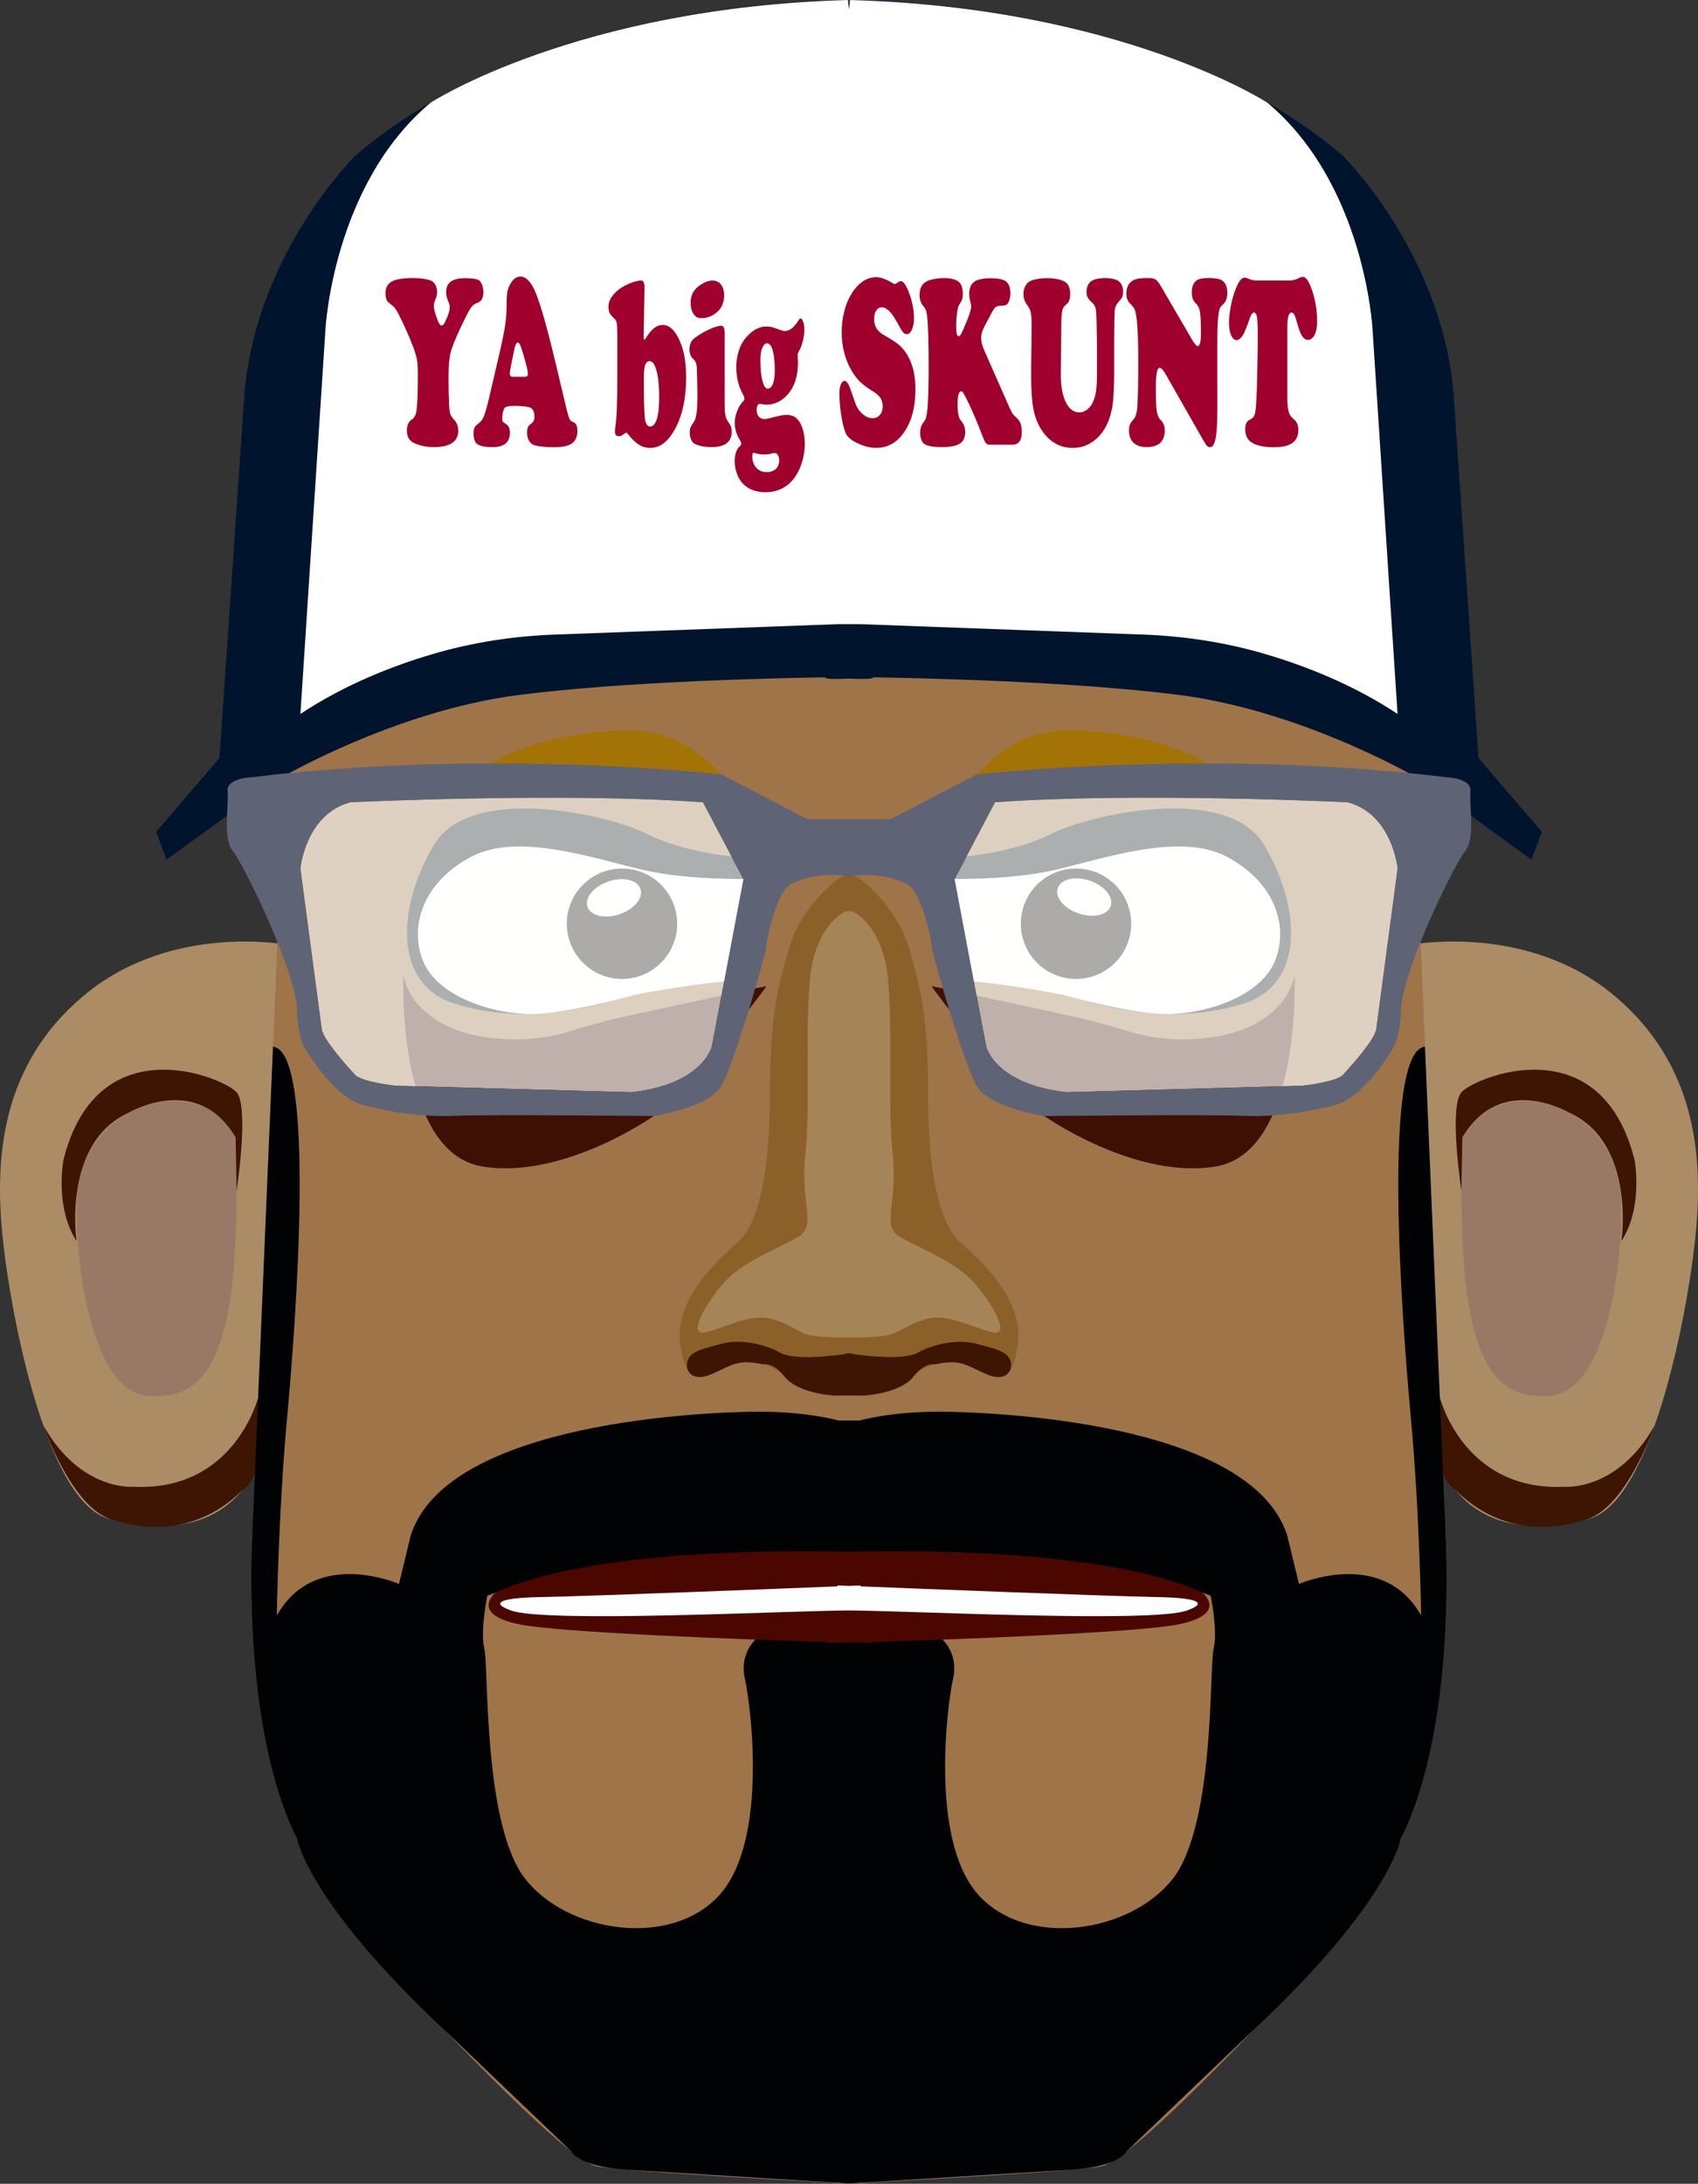 <?xml version="1.0" encoding="utf-8"?>
<!-- Generator: Adobe Illustrator 27.0.0, SVG Export Plug-In . SVG Version: 6.00 Build 0)  -->
<svg version="1.1" id="Layer_1" xmlns="http://www.w3.org/2000/svg" xmlns:xlink="http://www.w3.org/1999/xlink" x="0px" y="0px"
	 width="78.526px" height="100.973px" viewBox="0 0 78.526 100.973" style="enable-background:new 0 0 78.526 100.973;"
	 xml:space="preserve">
<rect x="0" y="0" width="78.526" height="100.973" fill="#333333" stroke="none"/>
<style type="text/css">
	.st0{fill:#AB8C64;}
	.st1{fill:#997965;}
	.st2{fill:#3E1403;}
	.st3{fill:#9F7449;}
	.st4{fill:#A47306;}
	.st5{fill:#3D1003;}
	.st6{fill:#9C7144;}
	.st7{fill:#000B11;}
	.st8{fill:#FFFFFE;}
	.st9{fill:#050000;}
	.st10{fill:#FFFFFF;}
	.st11{opacity:0.67;}
	.st12{fill:#00142E;}
	.st13{fill:#8C6129;}
	.st14{fill:#000204;}
	.st15{fill:#4C0600;}
	.st16{fill:#FDFFFF;}
	.st17{fill:#5F6376;}
	.st18{opacity:0.22;}
	.st19{fill:#A0002E;}
</style>
<g>
	<g>
		<path class="st0" d="M65.178,43.695c0,0,5.445-1.085,9.529,2.386c4.084,3.471,4.084,8.168,3.607,11.912
			s-2.11,11.639-4.901,12.252s-5.649,0.613-7.215-3.267c0,0-2.723-15.09-2.655-15.372
			S65.178,43.695,65.178,43.695z"/>
		<path class="st1" d="M67.628,52.592c0,0,0.749-1.746,2.995-1.678c2.246,0.068,4.288,1.906,4.356,4.628
			c0.068,2.723-0.613,8.823-3.335,9.006C68.922,64.731,67.288,62.778,67.628,52.592z"/>
		<path class="st2" d="M67.584,55.066c0,0-0.589-3.88,0-4.56c0.589-0.681,6.442-3.131,8.008,3.131
			c0,0,0.417,2.178-0.608,3.744c0,0,0.687-4.52-2.415-5.936c0,0-3.17-1.871-4.94,1.148L67.584,55.066z
			"/>
		<path class="st2" d="M66.57,64.559c0,0,1.058,4.392,5.755,4.188c0,0,2.476,0.238,4.199-2.842
			c0,0-1.272,3.727-3.11,4.339s-4.135,0.593-6.092-1.334C67.322,68.91,65.988,68.268,66.57,64.559z"/>
		<path class="st0" d="M13.348,43.695c0,0-5.445-1.085-9.529,2.386s-4.084,8.168-3.607,11.912
			s2.11,11.639,4.901,12.252s5.649,0.613,7.215-3.267c0,0,2.723-15.09,2.655-15.372
			C14.914,51.322,13.348,43.695,13.348,43.695z"/>
		<path class="st1" d="M10.898,52.592c0,0-0.749-1.746-2.995-1.678s-4.288,1.906-4.356,4.628
			c-0.068,2.723,0.613,8.823,3.335,9.006C9.605,64.731,11.238,62.778,10.898,52.592z"/>
		<path class="st2" d="M10.942,55.066c0,0,0.589-3.88,0-4.56c-0.589-0.681-6.442-3.131-8.008,3.131
			c0,0-0.417,2.178,0.608,3.744c0,0-0.687-4.52,2.415-5.936c0,0,3.17-1.871,4.94,1.148L10.942,55.066z
			"/>
		<path class="st2" d="M11.957,64.559c0,0-1.058,4.392-5.755,4.188c0,0-2.476,0.238-4.199-2.842
			c0,0,1.272,3.727,3.11,4.339s4.135,0.593,6.092-1.334C11.204,68.91,12.538,68.268,11.957,64.559z"/>
		<path class="st3" d="M66.812,70.38l-1.497-36.075l-1.974-3.471l-13.749-3.539l-10.328,0.487
			l-10.328-0.487L15.186,30.834l-1.974,3.471L11.715,70.38c0,0-1.225,12.864,5.105,19.467
			c0,0,9.053,10.051,10.823,10.335c1.33,0.213,7.698,0.574,10.779,0.74c0,0,0.317,0.073,0.842,0.045
			c0.524,0.028,0.842-0.045,0.842-0.045c3.081-0.166,9.449-0.527,10.779-0.74
			c1.77-0.284,10.823-10.335,10.823-10.335C68.037,83.245,66.812,70.38,66.812,70.38z"/>
		<path class="st4" d="M43.907,37.743c0,0,1.702-4.118,5.752-3.982s6.841,1.531,7.828,2.927l0.204,2.178
			l-12.626,0.749L43.907,37.743z"/>
		<path class="st5" d="M43.09,45.604c0,0,5.888,1.055,9.087,2.076c3.199,1.021,7.521-0.068,7.691-2.825
			c0,0,0.408,8.44-3.676,9.087c-4.084,0.647-8.985-2.859-9.597-3.744
			C45.983,49.314,43.227,45.877,43.09,45.604z"/>
		<path class="st6" d="M43.907,39.615l1.429-3.403c0,0,11.435-1.634,13.341,1.702
			c0,0,2.619,3.743,1.088,7.521c0,0-0.85,3.265-6.636,2.483l-2.916-0.791l-6.307-1.37l-0.374-3.831
			L43.907,39.615z"/>
		<path class="st7" d="M44.486,39.615c0,0,2.382-0.17,4.118-1.055c1.736-0.885,8.154-2.376,9.87,0.528
			c1.715,2.904,1.838,6.415-0.919,7.3c-2.757,0.885-5.479,0.442-7.691-0.204
			c-2.212-0.647-5.377-0.851-5.377-0.851l-0.868-3.933L44.486,39.615z"/>
		<path class="st8" d="M43.533,40.636c0,0,3.029,0.102,5.241-0.408c2.212-0.51,5.786-1.77,7.964-0.613
			c2.178,1.157,2.866,3.142,2.246,4.765c-0.619,1.622-2.995,2.421-4.731,2.504
			s-4.989-0.859-5.101-0.886c-0.112-0.026-2.94-0.578-4.836-0.665l-1.225-3.948L43.533,40.636z"/>
		<circle class="st9" cx="49.761" cy="42.712" r="2.552"/>
		
			<ellipse transform="matrix(0.319 -0.948 0.948 0.319 -5.193 75.769)" class="st10" cx="50.135" cy="41.499" rx="0.8" ry="1.293"/>
		<g class="st11">
			<path class="st8" d="M46.017,37.096l-1.872,3.548l1.463,7.752c0,0,0.408,1.735,3.71,2.109l10.928-0.306
				c0,0,1.562-0.17,1.869-0.51s1.463-1.6,1.531-2.11c0.068-0.51,0.987-7.419,0.987-7.419
				s-0.238-2.518-2.314-3.063C62.319,37.096,52.518,36.62,46.017,37.096z"/>
		</g>
		<path class="st12" d="M68.377,35.054l-1.157-16.873c-0.545-6.459-5.105-10.966-5.105-10.966
			c-8.508-7.351-22.802-7.215-22.802-7.215s-0.018,0.075-0.05,0.211
			c-0.032-0.136-0.05-0.211-0.05-0.211s-14.294-0.136-22.802,7.215c0,0-4.56,4.507-5.105,10.966
			L10.149,35.054l-2.927,3.403L7.699,39.751l4.969-3.607c0,0,5.445-3.267,11.367-4.016
			c4.979-0.63,12.002-0.778,14.112-0.809c0.006,0.126,1.116,0.055,1.116,0.055
			s1.111,0.071,1.116-0.055c2.111,0.031,9.133,0.18,14.112,0.809
			c5.922,0.749,11.367,4.016,11.367,4.016l4.969,3.607l0.476-1.293L68.377,35.054z"/>
		<path class="st10" d="M63.476,15.247c0,0-0.333-6.701-4.863-10.497c0,0-6.776-4.409-19.301-4.749
			L39.263,0.434l-0.05-0.434C26.689,0.341,19.913,4.749,19.913,4.749
			c-4.53,3.796-4.863,10.497-4.863,10.497l-1.157,17.765c2.058-1.363,4.281-2.228,6.113-2.767
			c1.834-0.54,3.732-0.832,5.643-0.902l13.121-0.483h0.984l13.121,0.483
			c1.911,0.07,3.809,0.362,5.643,0.902c1.833,0.54,4.056,1.404,6.113,2.767L63.476,15.247z"/>
		<path class="st13" d="M44.418,57.448c-1.089-0.953-1.497-3.676-1.497-6.875
			c0-3.199-0.272-4.697-0.885-6.739c-0.613-2.042-2.28-3.199-2.28-3.199
			c-0.054-0.042-0.225-0.165-0.476-0.17c-0.271-0.005-0.456,0.13-0.508,0.17
			c-0.24,0.18-0.567,0.455-0.91,0.834c-0.493,0.545-1.064,1.344-1.37,2.365
			c-0.613,2.042-0.885,3.539-0.885,6.739c0,3.199-0.408,5.922-1.497,6.875
			c-1.089,0.953-2.927,2.723-2.655,4.697c0.272,1.974,1.021,1.634,2.11,1.089
			c1.089-0.545,2.382-0.041,2.723,0.422c0.34,0.463,1.906,1.008,2.484,0.872l0.492-0.241
			l0.492,0.241c0.579,0.136,2.144-0.408,2.484-0.872c0.34-0.463,1.634-0.966,2.723-0.422
			c1.089,0.545,1.838,0.885,2.11-1.089C47.345,60.171,45.507,58.401,44.418,57.448z"/>
		<g>
			<path class="st14" d="M66.865,71.188l-0.966-22.791c-2.002,0.205-1.061,12.727-0.653,17.151
				c0.408,4.424,0.476,9.155,0.476,9.155c-1.77-3.164-5.649-1.464-5.649-1.464l-0.545-2.246
				c-1.702-5.309-13.885-5.718-16.132-5.718c-2.246,0-3.642,0.408-3.642,0.408h-0.984
				c0,0-1.395-0.408-3.642-0.408c-2.246,0-14.43,0.408-16.132,5.718l-0.545,2.246
				c0,0-3.88-1.7-5.649,1.464c0,0,0.068-4.731,0.476-9.155c0.408-4.424,1.349-16.946-0.653-17.151
				l-0.966,22.791c0,0-0.504,8.696,2.089,13.848c0,0,0.474,2.904,6.841,8.863l5.824,5.568
				c0,0,0.286,0.684,2.453,0.849l9.559,0.591l0.835,0.052l0.835-0.052l9.559-0.591
				c2.167-0.165,2.453-0.849,2.453-0.849l5.824-5.568c6.368-5.958,6.841-8.863,6.841-8.863
				C67.369,79.884,66.865,71.188,66.865,71.188z M56.125,76.234c-0.204,0.817,0.068,8.1-1.872,10.618
				c-1.94,2.518-6.773,3.267-9.019,0.749c-2.246-2.518-1.429-8.781-1.157-9.983
				c0.272-1.202-0.545-1.86-0.545-1.86l-4.27,0.114l-4.27-0.114c0,0-0.817,0.658-0.545,1.86
				c0.272,1.202,1.089,7.465-1.157,9.983c-2.246,2.518-7.079,1.77-9.019-0.749
				c-1.94-2.518-1.668-9.802-1.872-10.618c-0.204-0.817,0.136-2.45,0.136-2.45
				s6.194-2.518,16.234-1.906h0.984C49.795,71.265,55.989,73.784,55.989,73.784
				S56.329,75.417,56.125,76.234z"/>
		</g>
		<path class="st4" d="M34.619,37.743c0,0-1.702-4.118-5.752-3.982s-6.841,1.531-7.828,2.927l-0.204,2.178
			l12.626,0.749L34.619,37.743z"/>
		<path class="st5" d="M35.436,45.604c0,0-5.888,1.055-9.087,2.076c-3.199,1.021-7.521-0.068-7.691-2.825
			c0,0-0.408,8.44,3.676,9.087c4.084,0.647,8.985-2.859,9.597-3.744
			C32.543,49.314,35.3,45.877,35.436,45.604z"/>
		<path class="st6" d="M34.619,39.615l-1.429-3.403c0,0-11.435-1.634-13.341,1.702
			c0,0-2.619,3.743-1.088,7.521c0,0,0.85,3.265,6.636,2.483l2.916-0.791l6.307-1.37l0.374-3.831
			L34.619,39.615z"/>
		<path class="st7" d="M34.041,39.615c0,0-2.382-0.17-4.118-1.055c-1.736-0.885-8.154-2.376-9.87,0.528
			c-1.715,2.904-1.838,6.415,0.919,7.3c2.757,0.885,5.479,0.442,7.691-0.204
			c2.212-0.647,5.377-0.851,5.377-0.851l0.868-3.933L34.041,39.615z"/>
		<path class="st8" d="M34.993,40.636c0,0-3.029,0.102-5.241-0.408c-2.212-0.51-5.786-1.77-7.964-0.613
			c-2.178,1.157-2.866,3.142-2.246,4.765s2.995,2.421,4.731,2.504
			c1.736,0.083,4.989-0.859,5.101-0.886s2.94-0.578,4.836-0.665l1.225-3.948L34.993,40.636z"/>
		<circle class="st9" cx="28.765" cy="42.712" r="2.552"/>
		
			<ellipse transform="matrix(0.948 -0.319 0.319 0.948 -11.759 11.23)" class="st10" cx="28.391" cy="41.499" rx="1.293" ry="0.8"/>
		<g class="st11">
			<path class="st8" d="M32.509,37.096l1.872,3.548l-1.463,7.752c0,0-0.408,1.735-3.71,2.109L18.28,50.199
				c0,0-1.562-0.17-1.869-0.51s-1.463-1.6-1.531-2.11c-0.068-0.51-0.987-7.419-0.987-7.419
				s0.238-2.518,2.314-3.063C16.207,37.096,26.009,36.62,32.509,37.096z"/>
		</g>
		<path class="st15" d="M55.606,73.642c-4.464-2.057-13.832-1.955-16.343-1.887
			c-2.511-0.068-11.879-0.169-16.343,1.887c0,0-1.234,0.992,1.115,1.469
			c1.81,0.367,10.113,0.694,14.134,0.809l0.021,0.042c0.102,0.005,0.487,0,1.073-0.013
			c0.587,0.013,0.972,0.018,1.073,0.013l0.021-0.042c4.021-0.115,12.324-0.442,14.134-0.809
			C56.84,74.635,55.606,73.642,55.606,73.642z"/>
		<path class="st16" d="M53.471,73.846c-2.717-0.06-10.789-0.38-13.686-0.496l0.007-0.042
			c0,0-0.191,0.008-0.529,0.021c-0.338-0.014-0.529-0.021-0.529-0.021l0.007,0.042
			c-2.897,0.116-10.968,0.436-13.686,0.496c0,0-3.097,0.006-1.429,0.619
			c1.599,0.588,12.746,0.017,15.637-0.001c2.891,0.018,14.037,0.588,15.637,0.001
			C56.568,73.852,53.471,73.846,53.471,73.846z"/>
		<g>
			<path class="st17" d="M68.003,36.589c0.068-0.609-1.099-0.65-1.099-0.65
				c-11.138-1.361-21.739-0.128-21.739-0.128l-3.98,2.068h-1.835h-0.173h-1.835L33.362,35.811
				c0,0-10.601-1.234-21.739,0.128c0,0-1.167,0.041-1.099,0.65c0.068,0.609-0.238,2.175,0.238,2.753
				c0.476,0.579,2.689,5.071,2.961,7.113c0,0,0,1.33,0.34,1.941
				c0.34,0.611,1.531,2.381,2.689,2.687c1.157,0.306,2.621,0.579,4.322,0.51
				c1.702-0.068,9.159,0.011,9.159,0.011s2.481-0.385,3.093-1.338
				c0.613-0.953,2.144-6.364,2.11-6.466c-0.034-0.102,0.442-2.587,1.157-2.927
				c0.715-0.34,1.6-0.51,2.45-0.374h0.44c0.851-0.136,1.736,0.034,2.45,0.374
				c0.715,0.34,1.191,2.825,1.157,2.927c-0.034,0.102,1.497,5.513,2.11,6.466
				c0.613,0.953,3.093,1.338,3.093,1.338s7.457-0.079,9.159-0.011
				c1.702,0.068,3.165-0.204,4.322-0.51c1.157-0.306,2.348-2.076,2.689-2.687
				c0.34-0.611,0.34-1.941,0.34-1.941c0.272-2.042,2.484-6.534,2.961-7.113
				C68.241,38.764,67.935,37.198,68.003,36.589z M32.917,48.396c0,0-0.408,1.735-3.71,2.109L18.28,50.199
				c0,0-1.562-0.17-1.869-0.51c-0.306-0.34-1.463-1.6-1.531-2.11
				c-0.068-0.51-0.987-7.419-0.987-7.419s0.238-2.518,2.314-3.063c0,0,9.802-0.476,16.302,0
				l1.872,3.548L32.917,48.396z M63.646,47.578c-0.068,0.51-1.225,1.77-1.531,2.11
				c-0.306,0.34-1.869,0.51-1.869,0.51l-10.928,0.306c-3.301-0.374-3.71-2.109-3.71-2.109
				l-1.463-7.752l1.872-3.548c6.5-0.476,16.302,0,16.302,0c2.076,0.545,2.314,3.063,2.314,3.063
				S63.715,47.068,63.646,47.578z"/>
		</g>
		<g class="st18">
			<path class="st8" d="M44.86,59.116c-0.851-0.851-2.416-1.429-3.267-1.94
				c-0.851-0.51-0.068-1.6-0.306-3.755c-0.238-2.156,0-5.297-0.204-7.986
				c-0.204-2.689-1.668-3.302-1.668-3.302H39.111c0,0-1.463,0.613-1.668,3.302
				c-0.204,2.689,0.034,5.83-0.204,7.986c-0.238,2.156,0.545,3.245-0.306,3.755
				s-2.416,1.089-3.267,1.94c-0.851,0.851-2.008,2.723-1.021,2.484
				c0.987-0.238,2.038-0.885,3.044-0.613c1.006,0.272,1.21,0.681,1.959,0.783
				c0.749,0.102,2.482,0.102,3.23,0c0.749-0.102,0.953-0.51,1.959-0.783
				c1.006-0.272,2.057,0.374,3.044,0.613C46.868,61.838,45.711,59.966,44.86,59.116z"/>
		</g>
		<path class="st2" d="M45.201,62.145c-0.851-0.238-1.974-0.034-2.772,0.408
			c-0.602,0.334-2.208,0.164-2.958,0.06c0,0-0.089-0.048-0.208-0.03
			c-0.119-0.018-0.208,0.03-0.208,0.03c-0.75,0.104-2.355,0.274-2.958-0.06
			c-0.798-0.442-1.921-0.647-2.771-0.408c-0.851,0.238-1.686,0.356-1.541,1.148
			c0,0,0.173,0.664,1.142,0.236c0.968-0.428,1.19-0.698,2.343-0.445c0,0,0.473-0.13,1.017,0.572
			c0.545,0.701,1.974,0.872,2.484,0.872h0.984c0.51,0,1.94-0.17,2.484-0.872
			c0.545-0.701,1.017-0.572,1.017-0.572c1.153-0.252,1.375,0.018,2.343,0.445
			c0.968,0.428,1.142-0.236,1.142-0.236C46.887,62.501,46.051,62.383,45.201,62.145z"/>
	</g>
	<g>
		<path class="st19" d="M19.072,12.856c0.371,0,0.654,0.039,0.848,0.117
			c0.089,0.034,0.16,0.1,0.214,0.197c0.054,0.098,0.081,0.21,0.081,0.337
			c0,0.096-0.021,0.195-0.063,0.295c-0.06,0.152-0.091,0.261-0.091,0.328
			c0,0.133,0.054,0.346,0.162,0.639c0.07,0.189,0.136,0.283,0.198,0.283
			c0.04,0,0.079-0.029,0.117-0.086c0.037-0.057,0.087-0.16,0.147-0.308
			c0.074-0.182,0.111-0.326,0.111-0.434c0-0.067-0.004-0.117-0.013-0.15
			c-0.009-0.033-0.039-0.113-0.093-0.239c-0.037-0.085-0.056-0.2-0.056-0.344
			c0-0.419,0.289-0.628,0.867-0.628c0.327,0,0.54,0.03,0.638,0.089
			c0.062,0.037,0.113,0.108,0.154,0.211c0.041,0.104,0.061,0.215,0.061,0.334
			c0,0.152-0.024,0.267-0.071,0.345c-0.048,0.078-0.129,0.137-0.247,0.178
			c-0.108,0.041-0.202,0.121-0.281,0.242s-0.225,0.403-0.437,0.848
			c-0.257,0.545-0.417,0.946-0.481,1.203c-0.063,0.257-0.095,0.642-0.095,1.153
			c0,0.431,0.009,0.829,0.025,1.195c0.01,0.226,0.028,0.383,0.054,0.47
			c0.027,0.087,0.082,0.174,0.165,0.259c0.138,0.141,0.207,0.317,0.207,0.528
			c0,0.504-0.38,0.756-1.14,0.756c-0.312,0-0.607-0.059-0.884-0.178
			c-0.235-0.1-0.352-0.299-0.352-0.595c0-0.23,0.072-0.395,0.216-0.495
			c0.108-0.074,0.175-0.169,0.202-0.283c0.06-0.256,0.091-0.86,0.091-1.812
			c0-0.297-0.015-0.527-0.046-0.692c-0.03-0.165-0.096-0.379-0.198-0.642
			c-0.214-0.545-0.434-1.036-0.661-1.473c-0.098-0.189-0.193-0.316-0.283-0.384
			c-0.129-0.093-0.206-0.161-0.233-0.205c-0.053-0.089-0.079-0.207-0.079-0.356
			c0-0.249,0.096-0.427,0.287-0.536C18.305,12.911,18.625,12.856,19.072,12.856z"/>
		<path class="st19" d="M25.679,16.72l0.536,2.251c0.051,0.208,0.093,0.344,0.127,0.409
			c0.034,0.065,0.086,0.108,0.156,0.131c0.136,0.041,0.204,0.176,0.204,0.406
			c0,0.271-0.083,0.465-0.25,0.584c-0.166,0.119-0.438,0.178-0.817,0.178
			c-0.427,0-0.744-0.035-0.95-0.105c-0.094-0.034-0.17-0.101-0.226-0.203
			c-0.056-0.102-0.083-0.226-0.083-0.37c0-0.111,0.015-0.197,0.044-0.258
			c0.029-0.061,0.084-0.118,0.163-0.17c0.089-0.059,0.133-0.159,0.133-0.3
			c0-0.249-0.077-0.395-0.23-0.439c-0.164-0.044-0.396-0.067-0.695-0.067
			c-0.251,0-0.401,0.03-0.451,0.089c-0.03,0.037-0.056,0.104-0.079,0.2s-0.034,0.189-0.034,0.278
			c0,0.082,0.008,0.134,0.024,0.159s0.068,0.064,0.157,0.12c0.115,0.067,0.173,0.2,0.173,0.4
			c0,0.441-0.269,0.661-0.808,0.661c-0.306,0-0.531-0.041-0.675-0.122
			c-0.133-0.077-0.198-0.248-0.198-0.511c0-0.115,0.015-0.204,0.044-0.267
			c0.03-0.063,0.082-0.12,0.158-0.172c0.122-0.085,0.216-0.205,0.279-0.358
			c0.063-0.154,0.153-0.483,0.271-0.987l0.4-1.718c0.147-0.63,0.246-1.101,0.296-1.415
			s0.076-0.62,0.078-0.92c0.002-0.319,0.012-0.54,0.03-0.664s0.058-0.245,0.12-0.364
			c0.131-0.259,0.297-0.389,0.499-0.389c0.191,0,0.373,0.146,0.548,0.439
			C24.867,13.623,25.218,14.789,25.679,16.72z M23.706,17.42h0.555c0.102,0,0.153-0.044,0.153-0.133
			c0-0.122-0.071-0.422-0.213-0.9c-0.064-0.219-0.113-0.365-0.147-0.439
			c-0.034-0.074-0.07-0.111-0.108-0.111c-0.068,0-0.125,0.124-0.171,0.372
			c-0.008,0.034-0.035,0.165-0.082,0.394c-0.08,0.379-0.119,0.604-0.119,0.678
			C23.576,17.373,23.619,17.42,23.706,17.42z"/>
		<path class="st19" d="M29.806,13.306l-0.037,2.168c0,0.052,0,0.093,0,0.122
			c0,0.074,0.012,0.111,0.037,0.111c0.013,0,0.051-0.05,0.113-0.15
			c0.221-0.356,0.465-0.534,0.732-0.534c0.264,0,0.498,0.188,0.701,0.562
			c0.253,0.47,0.38,1.084,0.38,1.84c0,1.078-0.205,1.94-0.616,2.585
			c-0.295,0.467-0.64,0.701-1.038,0.701c-0.197,0-0.373-0.049-0.531-0.148
			c-0.158-0.098-0.33-0.266-0.517-0.503c-0.029-0.034-0.051-0.05-0.068-0.05
			c-0.021,0-0.079,0.036-0.176,0.106c-0.049,0.037-0.107,0.055-0.173,0.055
			c-0.117,0-0.176-0.074-0.176-0.222c0-0.048,0.004-0.104,0.014-0.167
			c0.038-0.241,0.063-0.54,0.077-0.895c0.013-0.356,0.02-0.919,0.02-1.69v-1.534
			c0-0.382-0.008-0.621-0.023-0.717c-0.015-0.096-0.058-0.172-0.127-0.228
			c-0.098-0.081-0.166-0.162-0.204-0.242c-0.037-0.08-0.056-0.181-0.056-0.303
			c0-0.249,0.135-0.491,0.405-0.729c0.148-0.126,0.332-0.236,0.552-0.33
			c0.22-0.094,0.409-0.142,0.566-0.142C29.758,12.973,29.808,13.084,29.806,13.306z M30.05,16.698
			c-0.102,0-0.176,0.068-0.221,0.205c-0.036,0.104-0.054,0.315-0.054,0.633
			c0,0.871,0.015,1.459,0.045,1.763c0.027,0.282,0.107,0.422,0.242,0.422
			c0.138,0,0.243-0.115,0.314-0.345c0.072-0.23,0.108-0.563,0.108-1
			c0-0.645-0.061-1.115-0.181-1.412C30.232,16.794,30.148,16.705,30.05,16.698z"/>
		<path class="st19" d="M33.512,15.407v3.23c0,0.256,0.011,0.443,0.036,0.562
			c0.023,0.119,0.071,0.228,0.143,0.328c0.059,0.082,0.098,0.151,0.118,0.209
			c0.02,0.058,0.03,0.131,0.03,0.219c0,0.478-0.309,0.717-0.927,0.717
			c-0.333,0-0.597-0.052-0.791-0.155c-0.067-0.037-0.12-0.102-0.16-0.195
			c-0.041-0.093-0.061-0.198-0.061-0.317c0-0.1,0.01-0.178,0.031-0.233
			c0.021-0.056,0.074-0.145,0.159-0.267c0.059-0.085,0.1-0.224,0.125-0.417
			c0.025-0.193,0.037-0.48,0.037-0.862c0-0.122-0.004-0.351-0.013-0.687
			c-0.008-0.335-0.015-0.531-0.018-0.586c-0.011-0.152-0.064-0.269-0.159-0.351
			c-0.117-0.1-0.176-0.248-0.176-0.444c0-0.233,0.077-0.408,0.23-0.522
			c0.212-0.159,0.438-0.295,0.68-0.406c0.242-0.111,0.429-0.167,0.562-0.167
			C33.46,15.063,33.512,15.178,33.512,15.407z M32.951,12.973c0.165,0,0.295,0.06,0.391,0.181
			c0.096,0.12,0.145,0.283,0.145,0.486c0,0.285-0.072,0.512-0.218,0.678
			c-0.231,0.263-0.51,0.394-0.836,0.394c-0.138,0-0.248-0.051-0.329-0.155
			c-0.11-0.133-0.165-0.319-0.165-0.556c0-0.318,0.117-0.569,0.349-0.75
			C32.523,13.065,32.744,12.973,32.951,12.973z"/>
		<path class="st19" d="M37.02,14.724c0.048,0,0.089,0.053,0.125,0.159
			c0.036,0.105,0.054,0.229,0.054,0.37c0,0.152-0.024,0.324-0.072,0.517s-0.107,0.347-0.174,0.462
			c-0.044,0.074-0.065,0.133-0.065,0.178c0,0.011,0.002,0.055,0.006,0.133
			c0.006,0.078,0.008,0.148,0.008,0.211c0,0.441-0.075,0.812-0.226,1.112
			c-0.136,0.267-0.312,0.474-0.526,0.623s-0.45,0.222-0.708,0.222c-0.062,0-0.124-0.007-0.185-0.022
			c-0.049-0.011-0.087-0.016-0.113-0.016c-0.1,0-0.15,0.098-0.15,0.295
			c0,0.126,0.033,0.225,0.098,0.297c0.065,0.072,0.153,0.108,0.265,0.108
			c0.075,0,0.187-0.02,0.335-0.061c0.31-0.085,0.538-0.127,0.686-0.127
			c0.223,0,0.396,0.072,0.519,0.217c0.098,0.111,0.176,0.266,0.234,0.467
			c0.058,0.2,0.087,0.415,0.087,0.645c0,0.374-0.07,0.737-0.21,1.09
			c-0.167,0.415-0.411,0.722-0.734,0.923c-0.254,0.155-0.547,0.233-0.879,0.233
			c-0.42,0-0.76-0.126-1.021-0.378c-0.121-0.119-0.217-0.275-0.289-0.467
			c-0.072-0.193-0.108-0.393-0.108-0.6c0-0.145,0.02-0.278,0.061-0.401s0.092-0.209,0.155-0.261
			c0.056-0.044,0.085-0.093,0.085-0.145c0-0.041-0.023-0.1-0.071-0.178
			c-0.152-0.249-0.227-0.506-0.227-0.773c0-0.178,0.037-0.361,0.109-0.55
			c0.073-0.189,0.164-0.335,0.271-0.439c0.045-0.044,0.068-0.089,0.068-0.133
			c0-0.052-0.029-0.13-0.085-0.233c-0.195-0.352-0.292-0.763-0.292-1.234
			c0-0.248,0.034-0.485,0.103-0.711c0.069-0.226,0.165-0.418,0.288-0.578
			c0.304-0.389,0.642-0.583,1.013-0.583c0.148,0,0.312,0.037,0.493,0.111
			c0.172,0.067,0.29,0.1,0.354,0.1c0.206,0,0.411-0.159,0.616-0.478
			C36.96,14.757,36.995,14.724,37.02,14.724z M34.862,20.933c-0.048,0-0.071,0.054-0.071,0.162
			c0,0.219,0.06,0.396,0.181,0.531c0.121,0.135,0.278,0.203,0.471,0.203
			c0.185,0,0.33-0.048,0.435-0.145c0.105-0.096,0.157-0.231,0.157-0.406
			c0-0.093-0.02-0.171-0.06-0.236c-0.039-0.065-0.089-0.097-0.147-0.097
			c-0.03,0-0.074,0.008-0.131,0.022c-0.106,0.034-0.224,0.05-0.354,0.05
			c-0.096,0-0.189-0.01-0.278-0.028c-0.067-0.011-0.12-0.026-0.162-0.044
			C34.886,20.937,34.872,20.933,34.862,20.933z M35.48,15.875c-0.094,0-0.171,0.07-0.228,0.211
			c-0.058,0.141-0.087,0.328-0.087,0.562c0,0.4,0.031,0.721,0.094,0.961
			c0.062,0.241,0.145,0.361,0.247,0.361c0.1,0,0.179-0.075,0.238-0.225
			c0.058-0.15,0.087-0.351,0.087-0.603c0-0.396-0.03-0.705-0.092-0.926S35.592,15.882,35.48,15.875z
			"/>
		<path class="st19" d="M40.534,12.817c0.195,0,0.449,0.094,0.766,0.283
			c0.038,0.022,0.068,0.033,0.091,0.033c0.018,0,0.074-0.033,0.17-0.1
			c0.03-0.022,0.061-0.034,0.096-0.034c0.127,0,0.259,0.197,0.401,0.589
			c0.139,0.393,0.21,0.767,0.21,1.123c0,0.208-0.03,0.383-0.094,0.526s-0.142,0.214-0.231,0.214
			c-0.076,0-0.139-0.03-0.185-0.089c-0.048-0.059-0.152-0.235-0.312-0.528
			c-0.228-0.415-0.451-0.623-0.67-0.623c-0.107,0-0.19,0.05-0.254,0.15
			c-0.063,0.1-0.096,0.231-0.096,0.395c0,0.322,0.145,0.565,0.436,0.728
			c0.391,0.226,0.642,0.391,0.751,0.495c0.482,0.46,0.723,1.136,0.723,2.03
			c0,0.789-0.165,1.434-0.495,1.934c-0.335,0.511-0.776,0.767-1.319,0.767
			c-0.241,0-0.497-0.056-0.765-0.17c-0.268-0.113-0.462-0.245-0.581-0.398
			c-0.091-0.119-0.172-0.377-0.245-0.775c-0.073-0.398-0.11-0.786-0.11-1.164
			c0-0.182,0.019-0.319,0.057-0.411c0.047-0.119,0.107-0.178,0.179-0.178
			c0.072,0,0.141,0.072,0.207,0.217c0.04,0.082,0.133,0.343,0.281,0.784
			c0.07,0.208,0.181,0.38,0.333,0.517s0.309,0.205,0.472,0.205c0.139,0,0.254-0.051,0.34-0.153
			c0.089-0.102,0.132-0.233,0.132-0.392c0-0.148-0.035-0.276-0.101-0.384
			c-0.068-0.108-0.18-0.207-0.332-0.301c-0.271-0.167-0.477-0.32-0.619-0.458
			c-0.141-0.139-0.274-0.314-0.397-0.525c-0.299-0.519-0.448-1.108-0.448-1.768
			c0-0.327,0.039-0.644,0.117-0.954c0.077-0.309,0.187-0.577,0.329-0.803
			C39.688,13.079,40.075,12.817,40.534,12.817z"/>
		<path class="st19" d="M45.846,14.491l-0.304,0.573c-0.112,0.207-0.167,0.396-0.167,0.567
			c0,0.093,0.013,0.185,0.039,0.278c0.025,0.093,0.072,0.218,0.142,0.378l1.061,2.407
			c0.094,0.215,0.16,0.351,0.195,0.409c0.036,0.057,0.09,0.117,0.162,0.18
			c0.101,0.086,0.174,0.18,0.217,0.284c0.042,0.103,0.063,0.239,0.063,0.406
			c0,0.392-0.143,0.589-0.429,0.589h-1.074c-0.074,0-0.132-0.032-0.175-0.094
			c-0.042-0.063-0.11-0.219-0.203-0.467c-0.147-0.396-0.341-0.852-0.583-1.367
			c-0.107-0.223-0.18-0.368-0.223-0.437c-0.042-0.068-0.081-0.103-0.118-0.103
			c-0.109,0-0.164,0.202-0.164,0.606c0,0.33,0.036,0.558,0.108,0.683
			c0.013,0.019,0.043,0.06,0.09,0.122c0.103,0.13,0.153,0.291,0.153,0.484
			c0,0.245-0.084,0.42-0.25,0.525c-0.166,0.106-0.446,0.159-0.839,0.159
			c-0.35,0-0.605-0.041-0.766-0.122c-0.067-0.037-0.123-0.105-0.165-0.203
			c-0.043-0.098-0.065-0.208-0.065-0.33c0-0.197,0.057-0.365,0.17-0.506
			c0.052-0.067,0.087-0.14,0.11-0.219c0.022-0.08,0.042-0.214,0.061-0.403
			c0.037-0.418,0.056-1.064,0.056-1.934c0-1.038-0.019-1.773-0.06-2.207
			c-0.015-0.178-0.035-0.306-0.062-0.384c-0.027-0.078-0.072-0.153-0.138-0.228
			c-0.107-0.119-0.16-0.284-0.16-0.495c0-0.178,0.033-0.32,0.1-0.428
			c0.066-0.107,0.171-0.189,0.317-0.245c0.193-0.074,0.435-0.111,0.727-0.111
			c0.297,0,0.516,0.056,0.661,0.167c0.128,0.104,0.193,0.289,0.193,0.556
			c0,0.111-0.01,0.197-0.03,0.259c-0.019,0.061-0.071,0.157-0.155,0.286
			c-0.03,0.052-0.057,0.176-0.084,0.373c-0.025,0.196-0.038,0.389-0.038,0.578
			c0,0.311,0.035,0.467,0.108,0.467c0.043,0,0.086-0.037,0.127-0.112
			c0.041-0.074,0.122-0.259,0.245-0.555c0.142-0.345,0.213-0.58,0.213-0.706
			c0-0.067-0.018-0.167-0.055-0.3c-0.024-0.093-0.037-0.178-0.037-0.256
			c0-0.274,0.076-0.467,0.227-0.581c0.151-0.113,0.41-0.169,0.775-0.169
			c0.29,0,0.506,0.037,0.647,0.111c0.171,0.093,0.257,0.289,0.257,0.59
			c0,0.119-0.018,0.229-0.053,0.33c-0.037,0.102-0.081,0.168-0.134,0.197
			c-0.039,0.026-0.131,0.041-0.274,0.045c-0.1,0.004-0.176,0.027-0.226,0.069
			C45.989,14.246,45.924,14.342,45.846,14.491z"/>
		<path class="st19" d="M51.528,15.752v1.356c0,0.819-0.032,1.399-0.094,1.74
			c-0.134,0.719-0.429,1.24-0.885,1.562c-0.275,0.2-0.587,0.301-0.936,0.301
			c-0.606,0-1.092-0.283-1.457-0.851c-0.178-0.278-0.301-0.6-0.369-0.967
			c-0.067-0.367-0.101-0.897-0.101-1.59c0-0.27,0.004-0.715,0.014-1.334
			c0.005-0.437,0.009-0.727,0.009-0.867c0-0.308-0.013-0.521-0.036-0.639
			c-0.024-0.119-0.076-0.23-0.155-0.334c-0.126-0.159-0.188-0.337-0.188-0.534
			c0-0.145,0.032-0.272,0.095-0.384c0.063-0.111,0.147-0.187,0.251-0.228
			c0.208-0.082,0.454-0.122,0.737-0.122c0.312,0,0.572,0.046,0.777,0.139
			c0.203,0.089,0.303,0.291,0.303,0.606c0,0.155-0.029,0.28-0.087,0.372
			c-0.013,0.022-0.07,0.08-0.17,0.172c-0.061,0.052-0.101,0.146-0.123,0.283
			c-0.023,0.137-0.033,0.363-0.033,0.678c0,0.322-0.008,1.019-0.023,2.09
			c-0.009,0.638,0.079,1.123,0.264,1.456c0.151,0.275,0.346,0.411,0.585,0.411
			c0.151,0,0.288-0.055,0.411-0.164c0.123-0.11,0.217-0.259,0.28-0.448
			c0.052-0.145,0.086-0.306,0.105-0.484s0.028-0.42,0.028-0.728v-1.223
			c-0.009-0.938-0.023-1.487-0.041-1.648c-0.018-0.161-0.079-0.288-0.183-0.381
			c-0.099-0.085-0.166-0.163-0.202-0.233c-0.036-0.07-0.055-0.157-0.055-0.261
			c0-0.223,0.068-0.384,0.203-0.486c0.136-0.102,0.353-0.153,0.652-0.153
			c0.293,0,0.505,0.05,0.637,0.15c0.131,0.1,0.197,0.259,0.197,0.478
			c0,0.107-0.011,0.187-0.034,0.239c-0.023,0.052-0.082,0.131-0.179,0.239
			c-0.1,0.111-0.157,0.23-0.171,0.358C51.54,14.454,51.532,14.929,51.528,15.752z"/>
		<path class="st19" d="M53.691,13.24l1.413,2.424c0.132,0.226,0.228,0.339,0.287,0.339
			c0.098,0,0.147-0.206,0.147-0.618c0-0.467-0.014-0.786-0.042-0.956
			c-0.029-0.17-0.089-0.298-0.179-0.384c-0.074-0.07-0.126-0.145-0.156-0.225
			c-0.03-0.079-0.046-0.183-0.046-0.308c0-0.311,0.109-0.512,0.326-0.6
			c0.089-0.037,0.243-0.056,0.465-0.056c0.285,0,0.483,0.034,0.592,0.1
			c0.174,0.104,0.261,0.3,0.261,0.589c0,0.241-0.071,0.423-0.213,0.545
			c-0.056,0.049-0.095,0.091-0.115,0.128c-0.022,0.037-0.039,0.093-0.055,0.167
			c-0.051,0.245-0.077,0.708-0.079,1.39v1.812c0,0.278,0,0.658,0.003,1.14
			c0.001,0.652-0.018,1.123-0.06,1.412c-0.051,0.359-0.145,0.539-0.278,0.539
			c-0.06,0-0.109-0.024-0.152-0.072c-0.043-0.048-0.113-0.159-0.212-0.334l-1.681-2.952
			c-0.117-0.207-0.214-0.311-0.292-0.311c-0.115,0-0.172,0.313-0.172,0.94
			c0,0.515,0.014,0.867,0.043,1.056s0.09,0.328,0.18,0.417c0.127,0.122,0.19,0.282,0.19,0.478
			c0,0.515-0.283,0.772-0.848,0.772c-0.255,0-0.453-0.065-0.593-0.197
			c-0.141-0.131-0.212-0.318-0.212-0.559c0-0.126,0.014-0.221,0.041-0.283
			c0.025-0.063,0.085-0.148,0.178-0.256c0.09-0.103,0.143-0.287,0.162-0.55
			c0.032-0.479,0.048-1.166,0.048-2.063c0-0.956-0.028-1.653-0.085-2.09
			c-0.022-0.159-0.047-0.278-0.08-0.356c-0.032-0.078-0.085-0.152-0.159-0.223
			c-0.085-0.081-0.145-0.161-0.178-0.239c-0.033-0.077-0.049-0.172-0.049-0.283
			c0-0.356,0.156-0.58,0.468-0.673c0.107-0.029,0.292-0.044,0.555-0.044
			c0.152,0,0.262,0.023,0.331,0.07C53.515,12.972,53.597,13.077,53.691,13.24z"/>
		<path class="st19" d="M58.162,12.973h1.495c0.161-0.011,0.307-0.053,0.439-0.127
			c0.057-0.03,0.108-0.045,0.151-0.045c0.153,0,0.302,0.223,0.446,0.668
			c0.145,0.444,0.217,0.902,0.217,1.373c0,0.323-0.049,0.558-0.15,0.706
			c-0.076,0.111-0.166,0.167-0.273,0.167c-0.1,0-0.188-0.055-0.261-0.164
			c-0.074-0.109-0.146-0.29-0.218-0.542c-0.062-0.23-0.112-0.38-0.147-0.45
			c-0.036-0.07-0.08-0.106-0.131-0.106c-0.07,0-0.12,0.058-0.151,0.172
			c-0.029,0.115-0.044,0.304-0.044,0.567v3.113c0,0.319,0.016,0.55,0.051,0.695
			c0.034,0.145,0.098,0.256,0.193,0.334c0.103,0.086,0.171,0.166,0.208,0.242s0.056,0.181,0.056,0.314
			c0,0.267-0.093,0.465-0.276,0.595c-0.184,0.13-0.468,0.195-0.85,0.195
			c-0.469,0-0.817-0.076-1.044-0.228c-0.19-0.126-0.287-0.33-0.287-0.612
			c0-0.152,0.034-0.27,0.103-0.356c0.016-0.018,0.084-0.063,0.202-0.133
			c0.071-0.041,0.12-0.119,0.148-0.234c0.028-0.115,0.049-0.335,0.067-0.661
			c0.015-0.289,0.029-0.757,0.042-1.404c0.014-0.647,0.02-1.207,0.02-1.681
			c0-0.334-0.014-0.571-0.039-0.711c-0.027-0.141-0.071-0.211-0.131-0.211
			c-0.075,0-0.146,0.103-0.216,0.311c-0.127,0.378-0.231,0.628-0.312,0.75
			c-0.096,0.145-0.19,0.217-0.282,0.217c-0.101,0-0.186-0.075-0.252-0.225
			c-0.066-0.15-0.099-0.342-0.099-0.575c0-0.23,0.027-0.483,0.08-0.759
			c0.052-0.276,0.123-0.531,0.212-0.765c0.145-0.378,0.285-0.567,0.426-0.567
			c0.038,0,0.081,0.011,0.131,0.034c0.101,0.041,0.185,0.068,0.251,0.083
			C58.002,12.966,58.077,12.973,58.162,12.973z"/>
	</g>
</g>
</svg>
